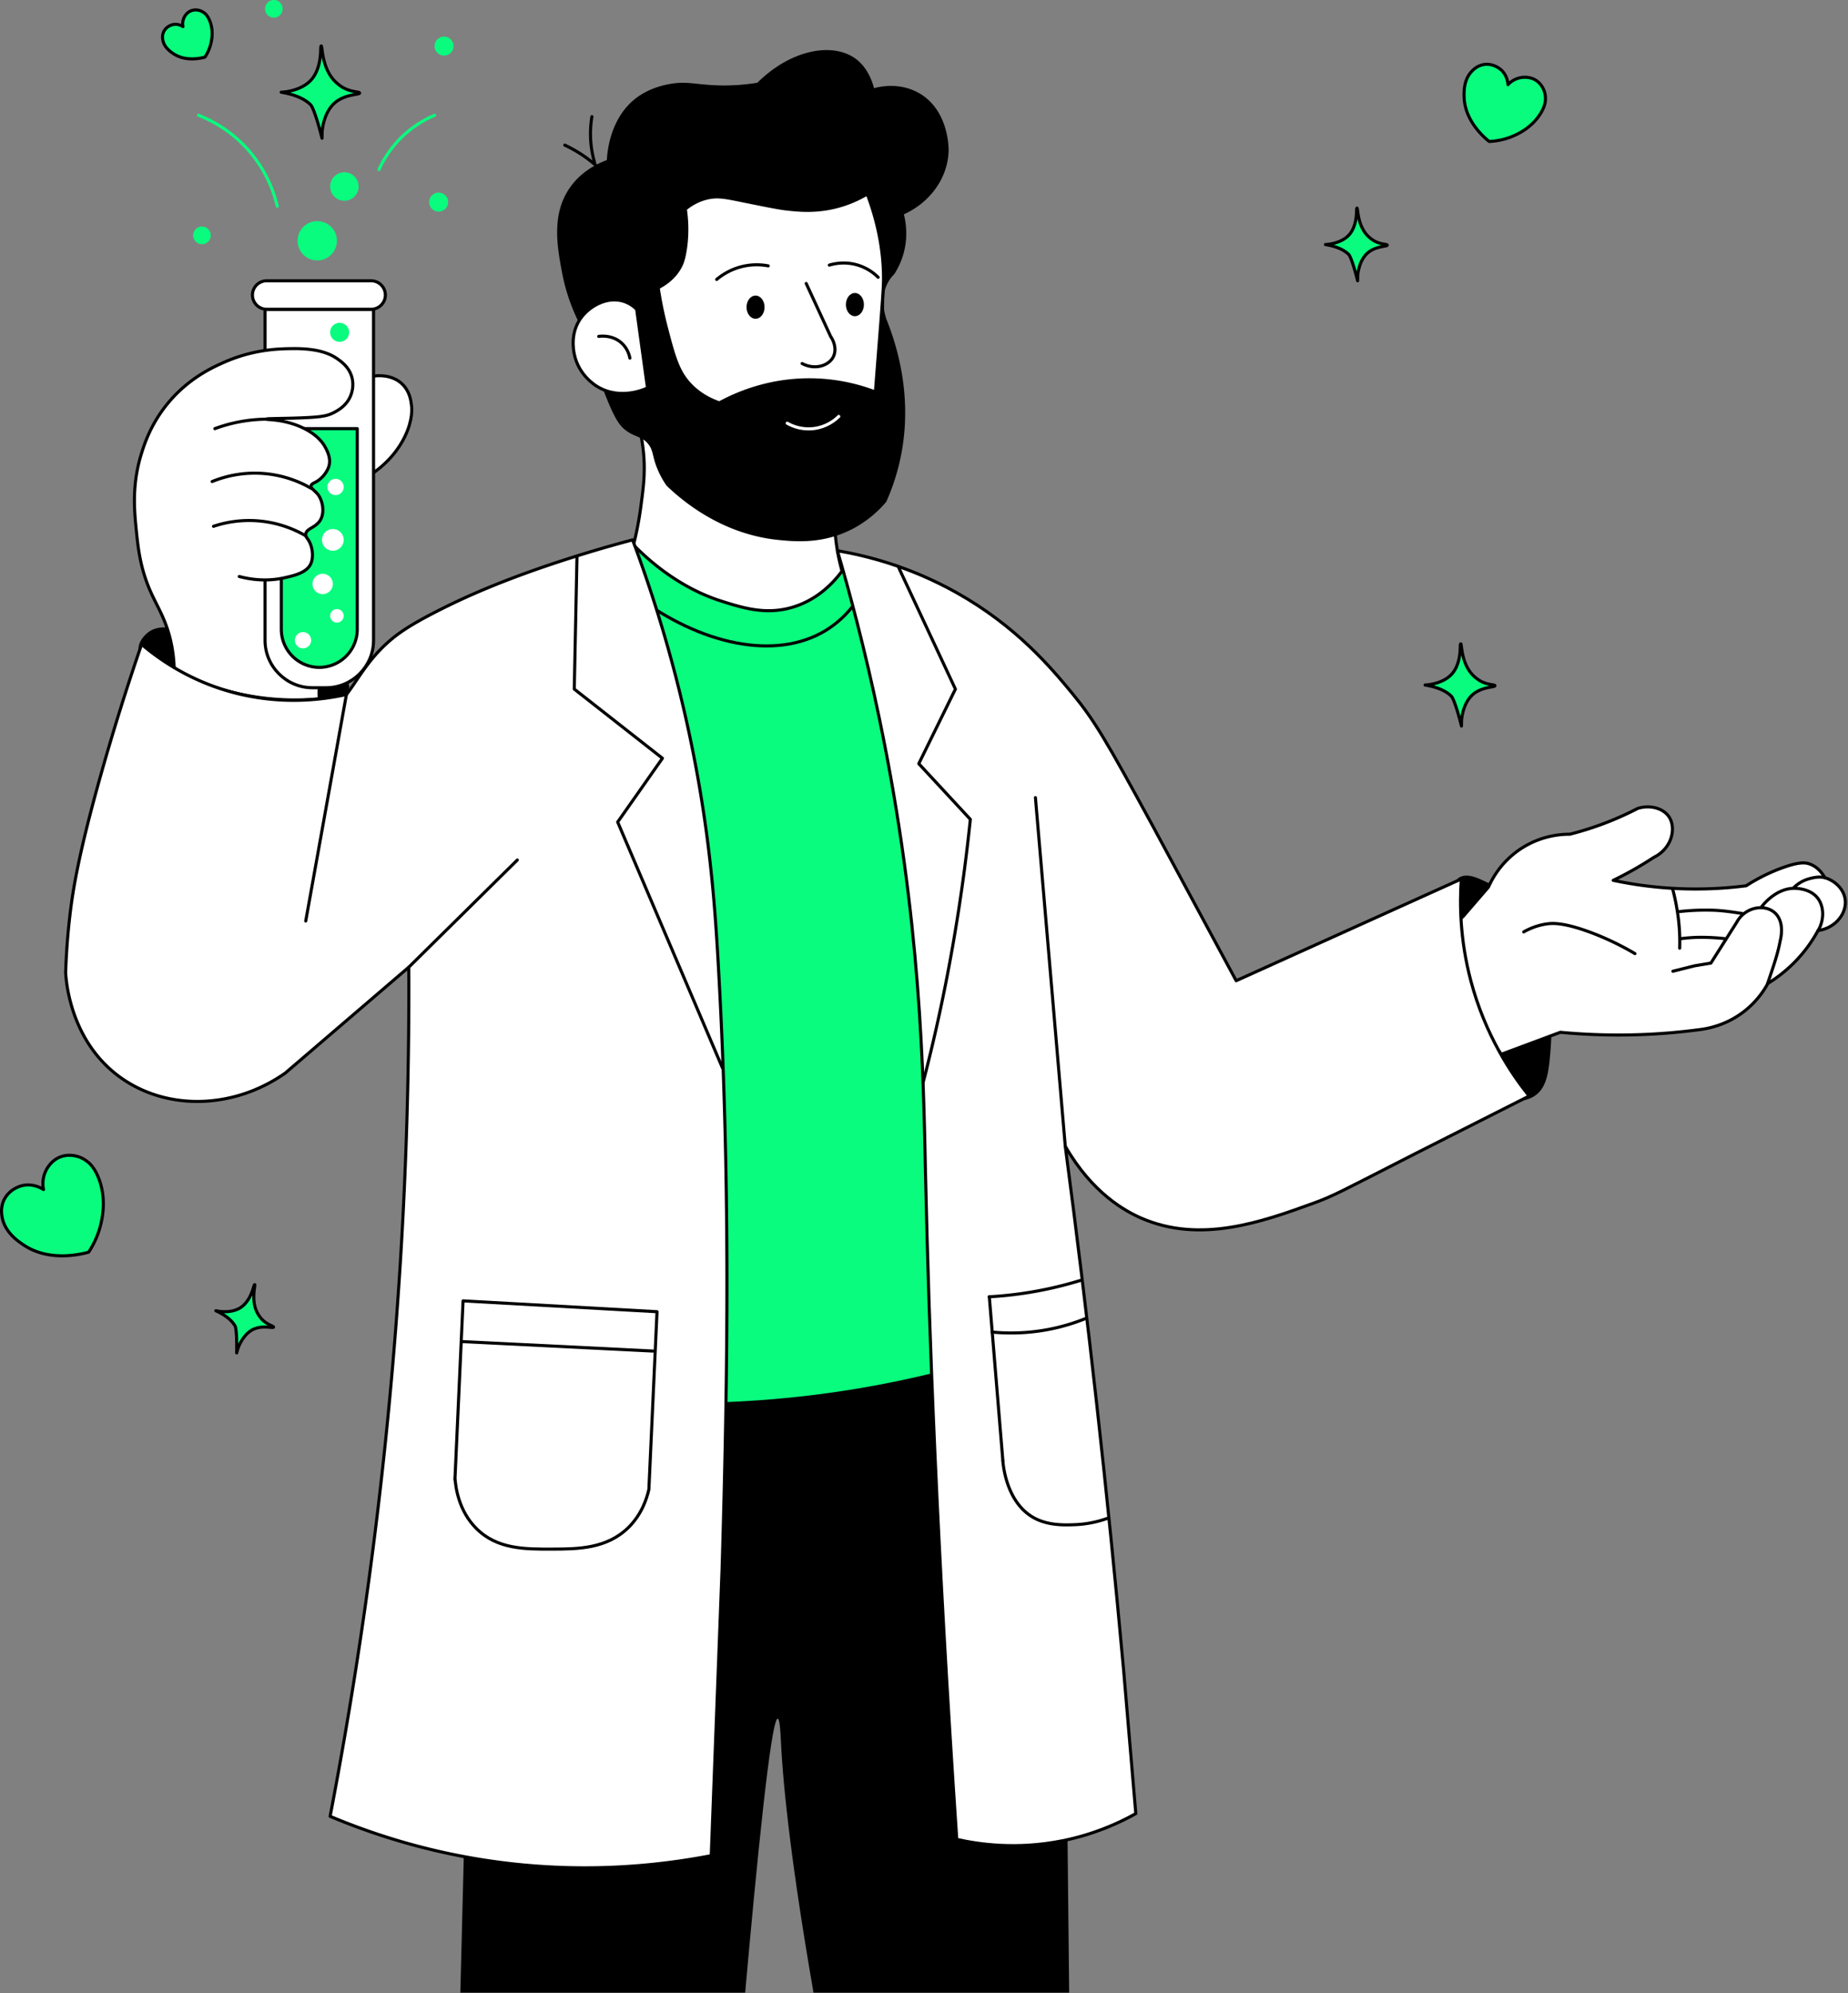 <svg xmlns="http://www.w3.org/2000/svg" width="420" height="453" fill="none" xmlns:v="https://vecta.io/nano"><rect width="100%" height="100%" fill="#808080" stroke="none"/><style><![CDATA[.B{fill:#fff}.C{stroke-width:.7}.D{stroke-miterlimit:10}.E{stroke-linejoin:round}.F{stroke:#000}.G{stroke-linecap:round}.H{fill:#09fc7e}]]></style><path d="M104.624 452.852l3.391-134.407c23.551 2 52.37 2.29 84.771-2.158 17.826-2.448 34.235-11.12 48.612-15.032l1.593 151.597h-58.1c-4.818-27.73-6.865-45.933-7.395-56.868-.089-1.828-.237-5.373-.74-5.404-1.547-.095-4.833 33.485-7.398 62.272h-64.734.925z" fill="#000"/><path d="M133.908 148.587l9.556-22.812c.851-3.033 1.634-6.548 2.158-10.481.533-4.002 1.079-7.593.638-12.322-.169-1.813-.431-3.305-.638-4.325 1.239-1.504 2.861-3.881 3.699-7.09 1.233-4.726.096-8.687-.616-11.406-1.138-4.344-3.727-14.227-3.699-20.654.037-8.863 5.089-19.634 13.871-24.353 5.641-3.033 11.982-2.331 24.661-.925 8.298.919 12.509 1.44 15.413 4.316 7.194 7.127 2.407 21.511 1.849 23.12-.151 3.89-.324 9.769-.308 16.955.025 10.706.447 13.216 0 17.263-.638 5.793-2.969 13.941-10.789 23.429.068 1.757.25 3.727.616 5.857a45.22 45.22 0 0 0 2.158 8.016l6.474 14.18-65.043 1.233z" class="B C D E F"/><path d="M137.916 36.376c.098-1.794.721-9.671 6.781-14.181 2.969-2.21 6.233-2.861 7.398-3.083 4.251-.808 6.461.296 12.331.308a47.02 47.02 0 0 0 7.706-.617c7.515-7.472 16.923-9.257 22.195-5.549.995.7 3.193 2.546 4.315 6.782 1.283-.342 5.589-1.319 9.864.925 7.155 3.755 7.1 12.796 7.09 13.256-.135 6.125-4.127 11.764-10.172 14.489.422 1.671.977 4.868 0 8.632-.552 2.124-1.421 3.779-2.158 4.932-.441.435-.863.943-1.233 1.541-2.121 3.443-.989 7.469-.616 8.632 2.54 6.289 6.257 18.361 3.082 32.369-.789 3.477-1.886 6.563-3.082 9.248-1.489 1.745-3.992 4.242-7.707 6.166-6.661 3.449-13.002 2.876-16.954 2.466-12.87-1.338-21.794-8.98-25.277-12.331a20.35 20.35 0 0 1-2.158-4.008c-1.103-2.756-.795-3.767-1.849-5.24-1.344-1.881-2.873-1.671-4.933-3.083-1.658-1.138-2.7-2.67-4.623-7.398-1.385-3.406-3.105-8.166-4.624-14.181-3.49-5.823-4.908-11.067-5.549-14.489-1.094-5.832-2.497-13.308 1.85-19.421 2.549-3.585 6.097-5.327 8.323-6.165z" fill="#000"/><use href="#B" class="B"/><g class="C D E F G"><use href="#B"/><path d="M182.305 82.616c2.888 1.532 6.069.509 7.089-1.541.682-1.372.38-3.163-.616-4.624l-5.549-12.023m-20.345-.924c1.045-.876 3.249-2.469 6.474-3.083 2.191-.416 4.044-.225 5.24 0m13.886-.172c.992-.296 3.505-.903 6.473 0a11.19 11.19 0 0 1 4.624 2.774"/></g><path d="M178.914 96.18a9.87 9.87 0 0 0 5.857 1.233c3.239-.339 5.271-2.198 5.856-2.774" stroke="#fff" class="C D E G"/><path d="M171.716 72.443c1.132 0 2.049-1.18 2.049-2.636s-.917-2.636-2.049-2.636-2.05 1.18-2.05 2.636.917 2.636 2.05 2.636zm22.58-.585c1.132 0 2.05-1.18 2.05-2.636s-.918-2.636-2.05-2.636-2.05 1.18-2.05 2.636.918 2.636 2.05 2.636z" fill="#000"/><g class="C D E F"><path d="M147.163 88.164l-2.466-17.88c-.607-.595-1.63-1.421-3.082-1.85-3.471-1.026-7.186.888-9.248 3.391-2.879 3.496-2.032 7.731-1.85 8.632.95 4.729 4.658 7.047 5.241 7.398 5.323 3.209 10.998.512 11.405.308z" class="B"/><path d="M136.066 76.453c.382-.055 3.12-.419 5.241 1.541 1.365 1.261 1.738 2.805 1.849 3.391M128.36 32.986c1.039.481 2.188 1.088 3.391 1.85a29.37 29.37 0 0 1 3.699 2.774m-.925-11.1a23.65 23.65 0 0 0-.308 4.624c.073 2.358.49 4.35.924 5.857" class="G"/><path d="M144.092 123.944c-7.296 9.865-13.985 20.327-21.281 30.191l7.706 163.693a238.49 238.49 0 0 0 60.111-1.233c15.357-2.278 28.806-5.814 40.073-9.556l-11.406-159.994-26.51-19.421c-1.267 2.152-4.993 7.808-12.022 10.173-6.368 2.142-11.883.385-16.954-1.233-8.819-2.815-15.722-8.513-19.717-12.62z" class="H"/><path d="M144.389 135.332c14.997 11.301 31.898 14.785 43.156 8.015 2.266-1.362 4.944-3.527 7.398-7.09" class="G"/></g><path d="M79.378 156.214c-.207 3.486-13.588 7.222-25.743 4.904-10.49-1.997-22.715-8.49-22.136-14.023.197-1.899 2.022-3.289 2.226-3.44 2.469-1.832 5.755-.996 10.173 0 12.142 2.737 8.089 1.109 13.563 2.774 12.13 3.687 22.099 6.72 21.917 9.785z" fill="#000"/><g class="B"><path d="M39.867 151.908a56.98 56.98 0 0 0 14.218 5.35 57.53 57.53 0 0 0 18.124 1.223c-.522-4.892 4.456-30.489 3.934-35.38-10.833-1.223-27.775 8.99-38.609 7.768.572 3.922 1.762 17.117 2.334 21.039z"/><path d="M78.73 157.835c-5.055 1.131-15.851 2.808-28.36-1.234-8.529-2.756-14.596-7.118-18.187-10.173a547.85 547.85 0 0 0-9.248 29.595c-5.145 18.28-6.421 26.523-7.09 32.368-.595 5.222-.826 9.594-.925 12.639.108 1.986 1.073 15.562 12.33 23.737 10.539 7.655 25.755 7.417 37.607-.924l28.051-24.046a996.09 996.09 0 0 1-2.774 79.535c-3.104 41.395-8.557 79.365-15.105 113.444 8.942 3.764 20.585 7.651 34.525 9.865 21.559 3.425 39.814 1.452 52.095-.925l2.466-65.354c1.311-44.231 1.915-89.038-.924-138.106-.762-13.179-1.961-29.899-6.474-51.173-3.998-18.836-9.066-34.037-12.947-44.392-6.88 1.825-12.552 3.589-16.645 4.933-13.271 4.359-21.566 8.123-27.435 11.098-6.819 3.458-9.596 5.465-12.022 7.706-4.405 4.073-6.884 8.89-8.939 11.407z" class="C D E F"/></g><g class="G C D E F"><path d="M78.73 157.835l-9.248 51.482M92.91 219.8l24.661-24.354m13.563-69.054l-.617 30.21m0 .001l20.037 15.721m0 0l-10.172 14.489m0 .001l23.808 55.871m-60.799 93.641l1.85-40.692 44.08 2.466-1.849 40.384c-.493 2.161-1.646 5.684-4.624 8.631-4.935 4.886-11.578 4.911-17.262 4.933-6.258.024-12.537.049-17.263-4.624-4.13-4.082-4.79-9.495-4.932-11.715"/><path d="M104.932 304.883l43.464 2.158"/></g><use href="#C" class="B"/><g class="C D E F"><use href="#C" class="G"/><path d="M74.131 156.293h-3.132c-5.922 0-10.764-4.843-10.764-10.765V70.285h24.661v75.243c0 5.922-4.843 10.765-10.764 10.765z" class="B"/><path d="M72.565 151.67a8.66 8.66 0 0 1-8.631-8.632V97.414h17.262v45.624a8.66 8.66 0 0 1-8.631 8.632z" class="H"/></g><use href="#D" class="B"/><g class="C D E F"><g class="G"><use href="#D"/><path d="M69.483 121.767c-1.97-1.144-5.721-2.978-10.789-3.391a25.57 25.57 0 0 0-10.172 1.233m22.193-8.631c-1.945-1.128-5.823-3.033-11.097-3.391a25.62 25.62 0 0 0-11.406 1.85m12.947-14.18c-1.896-.012-4.202.126-6.782.616a34.76 34.76 0 0 0-5.549 1.541"/></g><path d="M84.347 70.285H60.611c-1.782 0-3.237-1.455-3.237-3.237a3.25 3.25 0 0 1 3.237-3.237h23.736a3.25 3.25 0 0 1 3.237 3.237c0 1.782-1.455 3.237-3.237 3.237z" class="B"/></g><use href="#E" class="B"/><path d="M76.573 141.497a1.541 1.541 0 1 0 0-3.083 1.541 1.541 0 1 0 0 3.083zm-3.238-6.474c1.277 0 2.312-1.036 2.312-2.313a2.31 2.31 0 0 0-2.312-2.312c-1.277 0-2.312 1.036-2.312 2.312s1.035 2.313 2.312 2.313zm2.313-9.864c1.362 0 2.466-1.104 2.466-2.466s-1.104-2.466-2.466-2.466-2.466 1.104-2.466 2.466 1.104 2.466 2.466 2.466z" class="B"/><use href="#E" x="7.399" y="-34.835" class="B"/><g class="H"><use href="#F"/><path d="M72.103 59.189a4.47 4.47 0 0 0 0-8.94 4.47 4.47 0 0 0 0 8.94zm6.165-13.565a3.24 3.24 0 0 0 3.237-3.237 3.24 3.24 0 0 0-3.237-3.237 3.24 3.24 0 0 0-3.237 3.237 3.24 3.24 0 0 0 3.237 3.237z"/><use href="#F" x="22.502" y="-29.595"/><path d="M45.901 55.489c1.107 0 2.004-.897 2.004-2.004s-.897-2.004-2.004-2.004-2.004.897-2.004 2.004.897 2.004 2.004 2.004zm55.024-42.85a2.16 2.16 0 0 0 2.158-2.158 2.16 2.16 0 0 0-2.158-2.158 2.16 2.16 0 0 0-2.157 2.158 2.16 2.16 0 0 0 2.157 2.158zM62.239 4.008c1.107 0 2.004-.897 2.004-2.004S63.345 0 62.239 0s-2.004.897-2.004 2.004.897 2.004 2.004 2.004z"/></g><g class="C D E"><path d="M45.13 26.203c2.432.95 7.182 3.181 11.406 8.015a29.44 29.44 0 0 1 6.473 12.639m23.119-8.323c.888-1.954 2.626-5.105 5.857-8.015a24.33 24.33 0 0 1 6.782-4.316" stroke="#09fc7e" class="G"/><path d="M75.984 23.468c-2.42 2.195-2.768 6.067-2.78 6.686l-.019 1.264c-1.677-6.656-2.525-7.543-2.525-7.543-2.555-2.62-7.432-2.907-6.677-2.925.598-.012 4.624-.333 6.828-2.895 1.871-2.176 2.01-5.426 2.047-6.224.022-.536.022-1.372.145-1.384.296-.028.062 4.874 3.079 7.987a9.11 9.11 0 0 0 1.84 1.449c2.01 1.134 3.773.909 3.807 1.258.037.416-3.397.2-5.746 2.327zM41.585 6.048a3.29 3.29 0 0 1 .582-2.605c.16-.213.539-.706 1.239-.986a2.84 2.84 0 0 1 1.35-.185c.937.086 1.563.583 1.773.752.157.129.78.66 1.252 2.007.691 1.973.376 3.739.247 4.414a9.83 9.83 0 0 1-1.44 3.533c-.823.228-4.359 1.119-7.21-.801-.614-.413-2.075-1.396-2.371-3.083-.059-.33-.188-1.141.25-1.979.626-1.196 1.883-1.486 2.028-1.514 1.202-.253 2.124.33 2.3.447zM9.884 270.339a6.83 6.83 0 0 1 .086-3.037 6.62 6.62 0 0 1 1.11-2.312c.33-.441 1.11-1.449 2.543-2.028 1.249-.506 2.333-.419 2.774-.379 1.927.175 3.212 1.196 3.637 1.544.324.265 1.6 1.356 2.568 4.119 1.418 4.047.771 7.679.506 9.066-.592 3.098-1.831 5.54-2.959 7.254-1.692.468-8.946 2.296-14.802-1.647-1.258-.847-4.257-2.867-4.864-6.325-.12-.679-.388-2.343.515-4.066 1.289-2.457 3.866-3.049 4.168-3.111 2.466-.512 4.356.681 4.719.922zm47.571 31.822c-2.226 1.132-3.264 3.915-3.397 4.372l-.268.928c.105-5.247-.342-6.073-.342-6.073-1.356-2.448-4.895-3.644-4.334-3.502.444.111 3.477.687 5.62-.759 1.819-1.227 2.577-3.597 2.762-4.18.126-.391.293-1.008.385-.993.225.037-.937 3.607.663 6.511a6.96 6.96 0 0 0 1.063 1.44c1.252 1.242 2.602 1.433 2.556 1.695-.056.318-2.546-.536-4.707.561zM310.757 57.55c-1.905 1.726-2.18 4.775-2.189 5.265l-.016.996c-1.319-5.241-1.988-5.94-1.988-5.94-2.013-2.062-5.85-2.29-5.256-2.303.469-.009 3.641-.262 5.376-2.278 1.474-1.711 1.585-4.273 1.61-4.901.018-.422.015-1.079.114-1.091.234-.022.049 3.835 2.423 6.286a7.18 7.18 0 0 0 1.448 1.141c1.582.894 2.972.715 2.997.989.033.336-2.673.163-4.519 1.837z" class="F H"/></g><path d="M350.653 220.495c.7 2.399 2.408 8.879 1.81 17.18-.395 5.478-.737 9.461-3.699 11.407-3.323 2.185-8.518.866-11.714-1.542-3.169-2.386-4.384-5.848-6.005-19.905-2.941-25.488-.521-27.701.789-28.327 1.751-.836 3.749.095 5.832 1.066 8.249 3.848 11.079 13.568 12.987 20.121z" fill="#000"/><g class="B"><path d="M332.272 209.469c-.019 6.125 2.466 14.18 2.466 14.18 1.865 6.046 2.108 8.16 4.316 12.023.459.805 2.068 3.542 2.466 3.391 1.263-.484-8.903-30.531-8.94-30.519-.166.169-.308.447-.308.925z"/><use href="#G"/></g><g class="C D E F"><g class="G"><use href="#G"/><path d="M371.575 216.716a63.6 63.6 0 0 0-9.556-4.624c-6.495-2.491-9.196-2.275-10.173-2.158-2.46.293-4.371 1.183-5.548 1.849m33.893-9.554c.49 1.767.955 4.142 1.247 6.472a43.16 43.16 0 0 1 .309 6.782m-1.541 5.24l4.932-1.233 3.699-.617m0 0l5.857-9.248m7.016 13.949c1.026-3.082 2.281-6.498 2.848-9.634m-9.864-4.315c1.825-3.37 5.943-4.19 8.323-2.466 1.849 1.341 2.264 3.935 1.541 6.782m8.642-2.46c1.292-2.151 1.374-4.889.298-6.788-1.353-2.392-4.186-2.695-4.932-2.775-4.778-.511-8.101 4.005-8.323 4.316m7.32-4.394a7.99 7.99 0 0 1 3.575-2.127c1.904-.526 2.881-.431 3.569-.24"/><path d="M381.747 207.158a53.92 53.92 0 0 1 7.398-.308c2.509.068 5.101.489 7.099.8m-14.246 5.673c1.539-.194 3.047-.323 4.989-.308 1.695.012 3.658.136 5.039.308"/></g><path d="M332.117 199.759l-51.17 23.121-19.112-35.452c-10.444-19.18-13.089-23.721-18.187-29.902-4.855-5.885-12.734-15.253-26.202-22.812-10.66-5.984-20.567-8.441-27.127-9.557 2.636 8.993 6.212 22.15 9.556 38.226 9.544 45.877 9.979 80.808 10.481 103.888.761 34.912 2.574 83.674 7.09 150.745 5.086 1.147 13.727 2.386 24.044.309 7.158-1.44 12.786-4.008 16.646-6.166l-2.775-32.677c-3.683-40.658-8.141-80.333-13.255-118.993 6.159 10.722 13.706 14.788 17.263 16.338 13.443 5.858 27.438.87 39.148-3.391 4.6-1.674 6.326-2.685 22.811-11.097l26.202-13.256c-3.952-4.926-9.956-13.743-13.255-26.203-2.481-9.378-2.558-17.532-2.158-23.121z" class="B"/><g class="G"><path d="M242.106 260.489l-6.781-79.226m-25.516 64.69c3.752-14.418 6.901-30.016 9.179-46.81a398.84 398.84 0 0 0 1.541-12.948m-11.714-12.637l11.713 12.639m-3.39-29.595l-8.323 16.955m-4.625-44.699l12.947 27.745m7.707 138.105l3.083 37.301"/><path d="M227.926 332.009c.077 1.048.829 9.535 7.09 12.947 3.237 1.764 6.945 1.628 9.248 1.542 3.307-.124 5.971-.897 7.706-1.542m-27.126-50.249a87.84 87.84 0 0 0 10.481-1.233c3.785-.681 7.188-1.551 10.172-2.466m-20.036 11.715a45.36 45.36 0 0 0 12.947-.616c3.249-.629 6.042-1.545 8.323-2.466"/></g><path d="M334.644 157.914c-2.155 1.954-2.466 5.401-2.476 5.956l-.018 1.125c-1.495-5.928-2.247-6.72-2.247-6.72-2.278-2.334-6.618-2.59-5.946-2.605.53-.013 4.118-.296 6.081-2.578 1.668-1.935 1.791-4.833 1.822-5.545.022-.478.019-1.221.127-1.233.265-.025.055 4.34 2.743 7.111.783.808 1.637 1.292 1.637 1.292 1.788 1.011 3.363.811 3.391 1.119.037.379-3.021.185-5.114 2.078zm8.071-138.673a5.27 5.27 0 0 1 1.945-1.326c.885-.345 1.64-.361 1.955-.355.425.009 1.411.04 2.429.675.884.555 1.325 1.273 1.501 1.569.768 1.288.709 2.559.684 2.984-.018.324-.123 1.622-1.418 3.484-1.896 2.731-4.466 3.974-5.459 4.439-2.213 1.039-4.309 1.369-5.897 1.44-1.063-.848-5.508-4.572-5.696-10.037-.041-1.175-.136-3.974 1.76-5.928.37-.382 1.294-1.307 2.783-1.523 2.127-.308 3.668 1.042 3.847 1.202 1.44 1.31 1.551 3.036 1.566 3.376z" class="H"/></g><defs ><path id="B" d="M149.629 65.354c1.381-.712 3.897-2.281 5.241-5.241.154-.339.588-1.347.924-3.699.284-1.985.5-4.938 0-8.632v-.308c1.021-.823 2.682-1.942 4.932-2.466 2.423-.564 4.242-.148 8.015.617 5.472 1.107 8.206 1.658 9.864 1.85 2.833.327 6.434.678 10.789-.308a26.54 26.54 0 0 0 7.707-3.083c3.002 7.938 3.659 14.39 3.699 18.805.015 1.732-.062 3.144-.617 10.481l-1.233 15.722c-3.326-1.264-8.32-2.694-14.488-2.774-9.842-.126-17.299 3.252-20.961 5.241-1.831-.632-4.304-1.785-6.474-4.008-2.894-2.962-3.828-6.378-5.548-12.947-.601-2.3-1.295-5.327-1.85-8.94"/><path id="C" d="M81.813 86.933l.925 21.887c2.444-1.408 6.717-4.374 9.248-9.556 1.874-3.835 1.615-6.477 1.541-7.09-.129-1.097-.388-3.261-2.158-4.932-1.717-1.621-3.816-1.794-4.624-1.85-2.457-.166-4.276.829-4.932 1.233"/><path id="D" d="M54.378 131.015c4.618 1.224 8.203.746 10.172.309 2.343-.521 5.314-1.181 6.165-3.391.447-1.159.428-3.065-.308-4.624-.49-1.036-.956-1.196-.925-1.85.068-1.43 2.346-1.458 3.391-3.391.872-1.612.502-3.838-.308-5.241-.743-1.285-2.025-1.723-1.849-2.466.102-.431.583-.542 1.233-.925 1.489-.878 2.445-2.364 2.774-3.391.61-1.899-.441-3.764-.925-4.624-.259-.459-1.52-2.626-5.24-4.316-4.202-1.908-8.024-1.668-8.015-1.85s3.696-.111 8.323-.308c4.168-.176 5.561-.416 7.09-1.233.949-.509 2.777-1.52 3.699-3.699.21-.499.879-2.25.308-4.316-.595-2.152-2.179-3.348-3.083-4.007-1.812-1.326-4.605-2.537-10.481-2.466-3.166.04-8.767.166-15.413 3.083-2.737 1.202-8.465 3.795-13.255 9.865-3.514 4.454-4.892 8.703-5.549 10.79-2.201 7.004-1.674 12.852-1.233 17.263.419 4.192.897 8.974 3.391 14.489 1.569 3.471 3.554 6.39 4.624 11.714a32.68 32.68 0 0 1 .616 5.241"/><path id="E" d="M68.866 147.354a1.85 1.85 0 1 0 0-3.7 1.85 1.85 0 1 0 0 3.7z"/><path id="F" d="M77.189 77.684a2.16 2.16 0 0 0 2.158-2.158 2.16 2.16 0 0 0-2.158-2.158 2.16 2.16 0 0 0-2.158 2.158 2.16 2.16 0 0 0 2.158 2.158z"/><path id="G" d="M341.365 239.527l13.255-4.932a139.63 139.63 0 0 0 14.488.616c6.347-.058 12.136-.545 17.263-1.233 1.911-.24 5.927-1.011 9.864-4.007 2.984-2.272 4.676-4.871 5.548-6.474a32.06 32.06 0 0 0 6.474-5.241 31.92 31.92 0 0 0 4.932-6.782c4.017-.542 6.6-3.979 6.165-7.09-.311-2.229-2.155-4.165-4.624-4.932-.511-.9-1.569-2.411-3.391-3.083-.992-.367-2.441-.564-6.473.925-2.025.749-4.846 1.976-8.015 4.007a90.29 90.29 0 0 1-16.029.617 90.35 90.35 0 0 1-14.18-1.85c1.674-.81 3.428-1.729 5.24-2.774 1.422-.82 2.756-1.646 4.008-2.466 4.087-1.998 5.163-6.681 3.391-9.249-1.31-1.895-4.236-2.734-7.09-1.849-2.013 1.045-4.276 2.099-6.782 3.083-3.101 1.217-6.011 2.111-8.631 2.774-1.81-.006-6.236.219-10.789 3.083-4.858 3.055-6.985 7.303-7.707 8.94l-5.856 6.782"/></defs></svg>